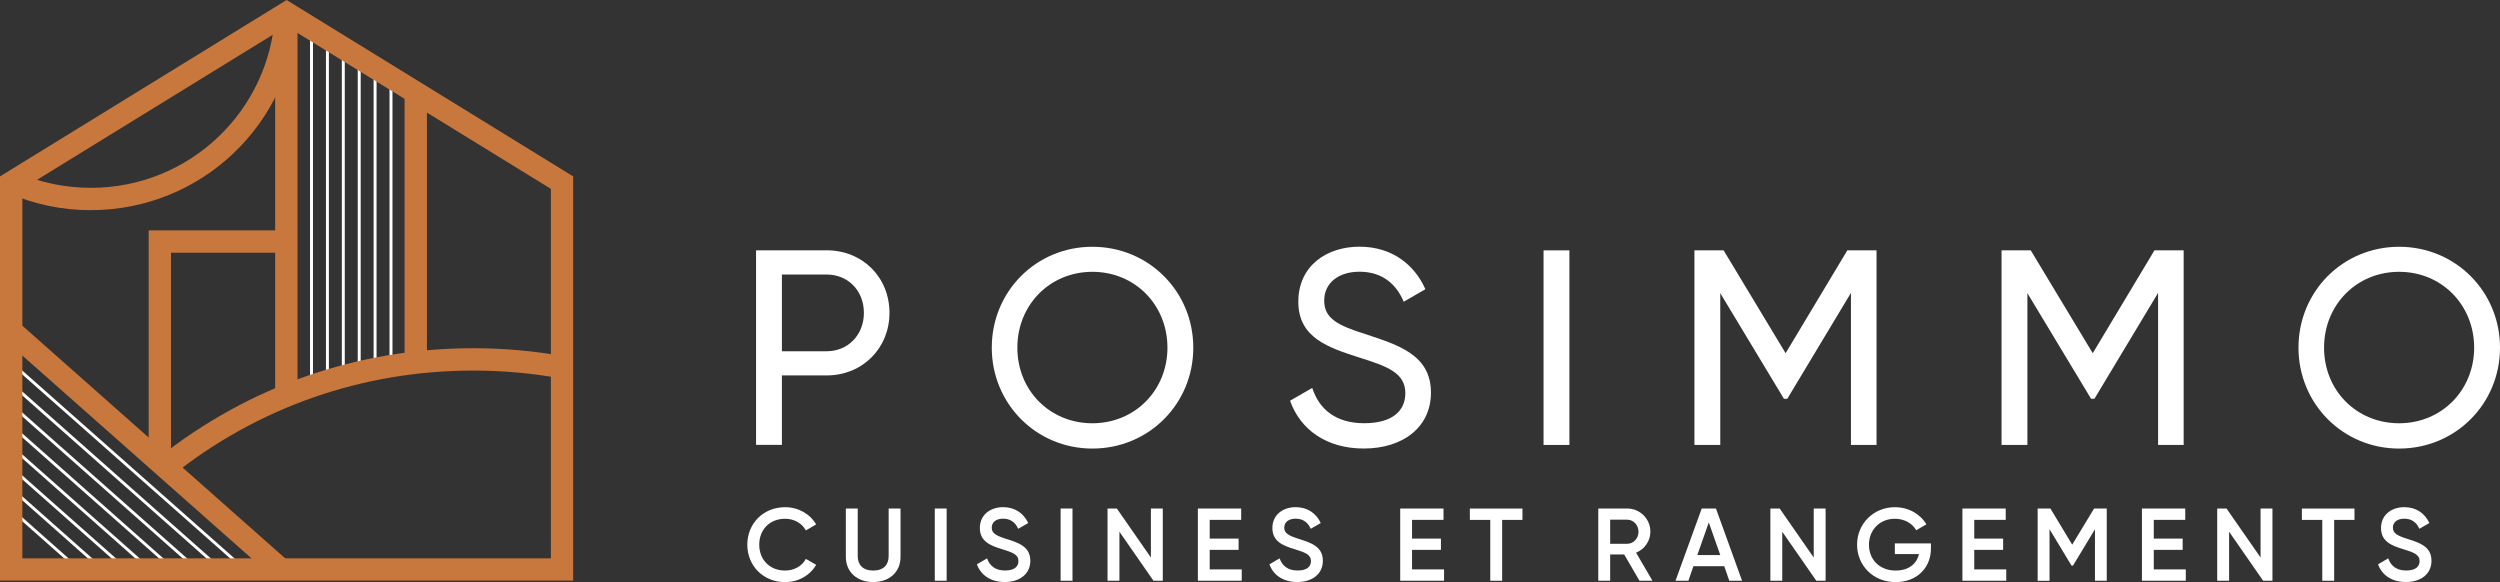 <?xml version="1.0" encoding="UTF-8"?>
<svg id="Calque_2" data-name="Calque 2" xmlns="http://www.w3.org/2000/svg" viewBox="0 0 551.31 128.36">
  <rect x="0" y="0" width="551.31" height="128.36" fill="#333333" stroke="none"/>
  <defs>
    <style>
      .cls-1 {
        fill: #c8773d;
      }

      .cls-1, .cls-2 {
        stroke-width: 0px;
      }

      .cls-2 {
        fill: #fff;
      }
    </style>
  </defs>
  <g id="Calque_1-2" data-name="Calque 1">
    <g>
      <g>
        <path class="cls-2" d="M196.15,69c0,7.79-5.95,13.79-13.85,13.79h-9.87v15.32h-5.7v-42.91h15.57c7.91,0,13.85,5.95,13.85,13.79ZM190.51,69c0-4.9-3.49-8.46-8.21-8.46h-9.87v16.92h9.87c4.72,0,8.21-3.62,8.21-8.46Z"/>
        <path class="cls-2" d="M218.71,76.67c0-12.38,9.75-22.25,22.19-22.25s22.25,9.87,22.25,22.25-9.81,22.25-22.25,22.25-22.19-9.93-22.19-22.25ZM257.45,76.67c0-9.44-7.17-16.73-16.55-16.73s-16.55,7.29-16.55,16.73,7.17,16.67,16.55,16.67,16.55-7.29,16.55-16.67Z"/>
        <path class="cls-2" d="M284.48,88.37l4.9-2.82c1.53,4.72,5.21,7.78,11.46,7.78s9.07-2.76,9.07-6.62c0-4.41-3.8-5.88-10.11-7.85-6.87-2.21-13.49-4.35-13.49-12.32s6.31-12.14,13.49-12.14,12.14,3.98,14.53,9.38l-4.78,2.76c-1.53-3.68-4.54-6.62-9.75-6.62-4.6,0-7.78,2.45-7.78,6.38s3,5.46,9.01,7.36c7.48,2.45,14.53,4.66,14.53,12.93,0,7.54-6.07,12.32-14.83,12.32-8.15,0-13.97-4.11-16.24-10.54Z"/>
        <path class="cls-2" d="M346.09,55.21v42.91h-5.7v-42.91h5.7Z"/>
        <path class="cls-2" d="M413.82,98.12h-5.64v-33.53l-14.04,23.35h-.74l-14.04-23.29v33.47h-5.7v-42.91h6.44l13.67,22.68,13.61-22.68h6.44v42.91Z"/>
        <path class="cls-2" d="M481.55,98.12h-5.64v-33.53l-14.04,23.35h-.74l-14.04-23.29v33.47h-5.7v-42.91h6.44l13.67,22.68,13.61-22.68h6.44v42.91Z"/>
        <path class="cls-2" d="M506.87,76.67c0-12.38,9.75-22.25,22.19-22.25s22.25,9.87,22.25,22.25-9.81,22.25-22.25,22.25-22.19-9.93-22.19-22.25ZM545.61,76.67c0-9.44-7.17-16.73-16.55-16.73s-16.55,7.29-16.55,16.73,7.17,16.67,16.55,16.67,16.55-7.29,16.55-16.67Z"/>
      </g>
      <g>
        <path class="cls-2" d="M164.8,120.11c0-4.62,3.48-8.26,8.33-8.26,2.91,0,5.51,1.48,6.85,3.8l-2.27,1.32c-.84-1.57-2.57-2.57-4.57-2.57-3.44,0-5.71,2.43-5.71,5.71s2.27,5.71,5.71,5.71c2,0,3.75-1,4.57-2.57l2.27,1.3c-1.32,2.32-3.91,3.82-6.85,3.82-4.85,0-8.33-3.64-8.33-8.26Z"/>
        <path class="cls-2" d="M186.53,122.79v-10.65h2.62v10.49c0,1.87,1.07,3.19,3.41,3.19s3.41-1.32,3.41-3.19v-10.49h2.62v10.65c0,3.44-2.55,5.57-6.03,5.57s-6.03-2.14-6.03-5.57Z"/>
        <path class="cls-2" d="M208.76,112.14v15.93h-2.62v-15.93h2.62Z"/>
        <path class="cls-2" d="M215.42,124.45l2.25-1.32c.57,1.62,1.8,2.68,3.96,2.68s2.96-.93,2.96-2.09c0-1.41-1.25-1.89-3.62-2.62-2.48-.75-4.89-1.66-4.89-4.66s2.43-4.6,5.12-4.6,4.55,1.39,5.55,3.5l-2.21,1.27c-.57-1.27-1.57-2.23-3.34-2.23-1.52,0-2.5.77-2.5,1.98s.89,1.75,3.21,2.48c2.64.84,5.3,1.66,5.3,4.82,0,2.91-2.32,4.69-5.64,4.69-3.14,0-5.3-1.55-6.14-3.91Z"/>
        <path class="cls-2" d="M236.51,112.14v15.93h-2.62v-15.93h2.62Z"/>
        <path class="cls-2" d="M256.42,112.14v15.93h-2.05l-7.51-10.81v10.81h-2.62v-15.93h2.05l7.51,10.81v-10.81h2.62Z"/>
        <path class="cls-2" d="M273.83,125.57v2.5h-9.67v-15.93h9.55v2.5h-6.94v4.14h6.37v2.48h-6.37v4.3h7.05Z"/>
        <path class="cls-2" d="M279.93,124.45l2.25-1.32c.57,1.62,1.8,2.68,3.96,2.68s2.96-.93,2.96-2.09c0-1.41-1.25-1.89-3.62-2.62-2.48-.75-4.89-1.66-4.89-4.66s2.43-4.6,5.12-4.6,4.55,1.39,5.55,3.5l-2.21,1.27c-.57-1.27-1.57-2.23-3.34-2.23-1.52,0-2.5.77-2.5,1.98s.89,1.75,3.21,2.48c2.64.84,5.3,1.66,5.3,4.82,0,2.91-2.32,4.69-5.64,4.69-3.14,0-5.3-1.55-6.14-3.91Z"/>
        <path class="cls-2" d="M318.45,125.57v2.5h-9.67v-15.93h9.55v2.5h-6.94v4.14h6.37v2.48h-6.37v4.3h7.05Z"/>
        <path class="cls-2" d="M335.74,114.65h-4.48v13.42h-2.62v-13.42h-4.5v-2.5h11.6v2.5Z"/>
        <path class="cls-2" d="M358.17,122.27h-3.09v5.8h-2.62v-15.93h6.37c2.84,0,5.12,2.28,5.12,5.12,0,2.05-1.3,3.87-3.16,4.62l3.62,6.19h-2.87l-3.37-5.8ZM355.08,119.92h3.75c1.39,0,2.5-1.18,2.5-2.66s-1.12-2.66-2.5-2.66h-3.75v5.32Z"/>
        <path class="cls-2" d="M380.22,124.86h-6.78l-1.11,3.21h-2.84l5.78-15.93h3.14l5.76,15.93h-2.82l-1.11-3.21ZM379.36,122.4l-2.53-7.19-2.53,7.19h5.05Z"/>
        <path class="cls-2" d="M402.59,112.14v15.93h-2.05l-7.51-10.81v10.81h-2.62v-15.93h2.05l7.51,10.81v-10.81h2.62Z"/>
        <path class="cls-2" d="M425.82,120.93c0,4.34-3.14,7.44-7.8,7.44-4.96,0-8.49-3.69-8.49-8.26s3.57-8.26,8.35-8.26c3.03,0,5.6,1.52,6.94,3.78l-2.25,1.3c-.82-1.48-2.59-2.53-4.69-2.53-3.37,0-5.73,2.48-5.73,5.73s2.32,5.69,5.89,5.69c2.89,0,4.66-1.5,5.14-3.64h-5.32v-2.34h7.96v1.09Z"/>
        <path class="cls-2" d="M442.43,125.57v2.5h-9.67v-15.93h9.55v2.5h-6.94v4.14h6.37v2.48h-6.37v4.3h7.05Z"/>
        <path class="cls-2" d="M464.61,128.07h-2.62v-11.35l-4.85,8.01h-.32l-4.85-8.03v11.38h-2.62v-15.93h2.82l4.8,7.96,4.82-7.96h2.8v15.93Z"/>
        <path class="cls-2" d="M482.02,125.57v2.5h-9.67v-15.93h9.55v2.5h-6.94v4.14h6.37v2.48h-6.37v4.3h7.05Z"/>
        <path class="cls-2" d="M501.13,112.14v15.93h-2.05l-7.51-10.81v10.81h-2.62v-15.93h2.05l7.51,10.81v-10.81h2.62Z"/>
        <path class="cls-2" d="M519.22,114.65h-4.48v13.42h-2.62v-13.42h-4.5v-2.5h11.6v2.5Z"/>
        <path class="cls-2" d="M524.41,124.45l2.25-1.32c.57,1.62,1.8,2.68,3.96,2.68s2.96-.93,2.96-2.09c0-1.41-1.25-1.89-3.62-2.62-2.48-.75-4.89-1.66-4.89-4.66s2.43-4.6,5.12-4.6,4.55,1.39,5.55,3.5l-2.21,1.27c-.57-1.27-1.57-2.23-3.34-2.23-1.52,0-2.5.77-2.5,1.98s.89,1.75,3.21,2.48c2.64.84,5.3,1.66,5.3,4.82,0,2.91-2.32,4.69-5.64,4.69-3.14,0-5.3-1.55-6.14-3.91Z"/>
      </g>
      <g>
        <polygon class="cls-2" points="48.04 125.37 2.58 85.14 3.01 84.65 48.47 124.89 48.04 125.37"/>
        <polygon class="cls-2" points="42.8 125.37 2.58 89.77 3.01 89.28 43.23 124.89 42.8 125.37"/>
        <polygon class="cls-2" points="37.59 125.37 2.58 94.39 3.01 93.9 38.01 124.89 37.59 125.37"/>
        <polygon class="cls-2" points="32.36 125.37 2.58 99.01 3.01 98.53 32.79 124.89 32.36 125.37"/>
        <polygon class="cls-2" points="27.12 125.37 2.58 103.64 3.01 103.16 27.55 124.89 27.12 125.37"/>
        <polygon class="cls-2" points="21.9 125.37 2.58 108.26 3.01 107.78 22.33 124.89 21.9 125.37"/>
        <polygon class="cls-2" points="16.68 125.37 2.58 112.89 3.01 112.4 17.1 124.89 16.68 125.37"/>
        <polygon class="cls-2" points="52.59 124.77 3.22 81.08 3.65 80.6 53.01 124.29 52.59 124.77"/>
        <rect class="cls-2" x="68.37" y="7.49" width=".65" height="76.29"/>
        <rect class="cls-2" x="71.88" y="7.49" width=".65" height="76.29"/>
        <rect class="cls-2" x="75.38" y="10.94" width=".65" height="72.84"/>
        <rect class="cls-2" x="78.89" y="10.94" width=".65" height="72.84"/>
        <rect class="cls-2" x="82.39" y="15.92" width=".65" height="66.1"/>
        <rect class="cls-2" x="85.9" y="15.92" width=".65" height="64.92"/>
        <g>
          <path class="cls-1" d="M126.4,128.04H0V38.9L63.2,0l63.2,38.9v89.15ZM4.93,123.12h116.55V41.65L63.2,5.79,4.93,41.65v81.47Z"/>
          <path class="cls-1" d="M20.05,46.35c-6.46,0-12.7-1.32-18.55-3.93l2.01-4.5c5.22,2.32,10.78,3.5,16.54,3.5,21.72,0,39.57-16.98,40.63-38.66l4.92.24c-1.19,24.3-21.2,43.34-45.55,43.34Z"/>
          <rect class="cls-1" x="60.68" y="2.89" width="4.93" height="84.41"/>
          <path class="cls-1" d="M37.93,104.89l-3.07-3.86c19.95-15.86,44-24.24,69.54-24.24,6.71,0,13.43.6,19.98,1.78l-.87,4.85c-6.26-1.13-12.69-1.7-19.1-1.7-24.42,0-47.4,8.01-66.47,23.17Z"/>
          <rect class="cls-1" x="29.74" y="59.54" width="4.93" height="79.43" transform="translate(-63.47 57.59) rotate(-48.49)"/>
          <polygon class="cls-1" points="37.71 101.95 32.78 101.95 32.78 50.8 63.15 50.8 63.15 55.73 37.71 55.73 37.71 101.95"/>
          <rect class="cls-1" x="89.22" y="20.43" width="4.93" height="59.56"/>
        </g>
      </g>
    </g>
  </g>
</svg>